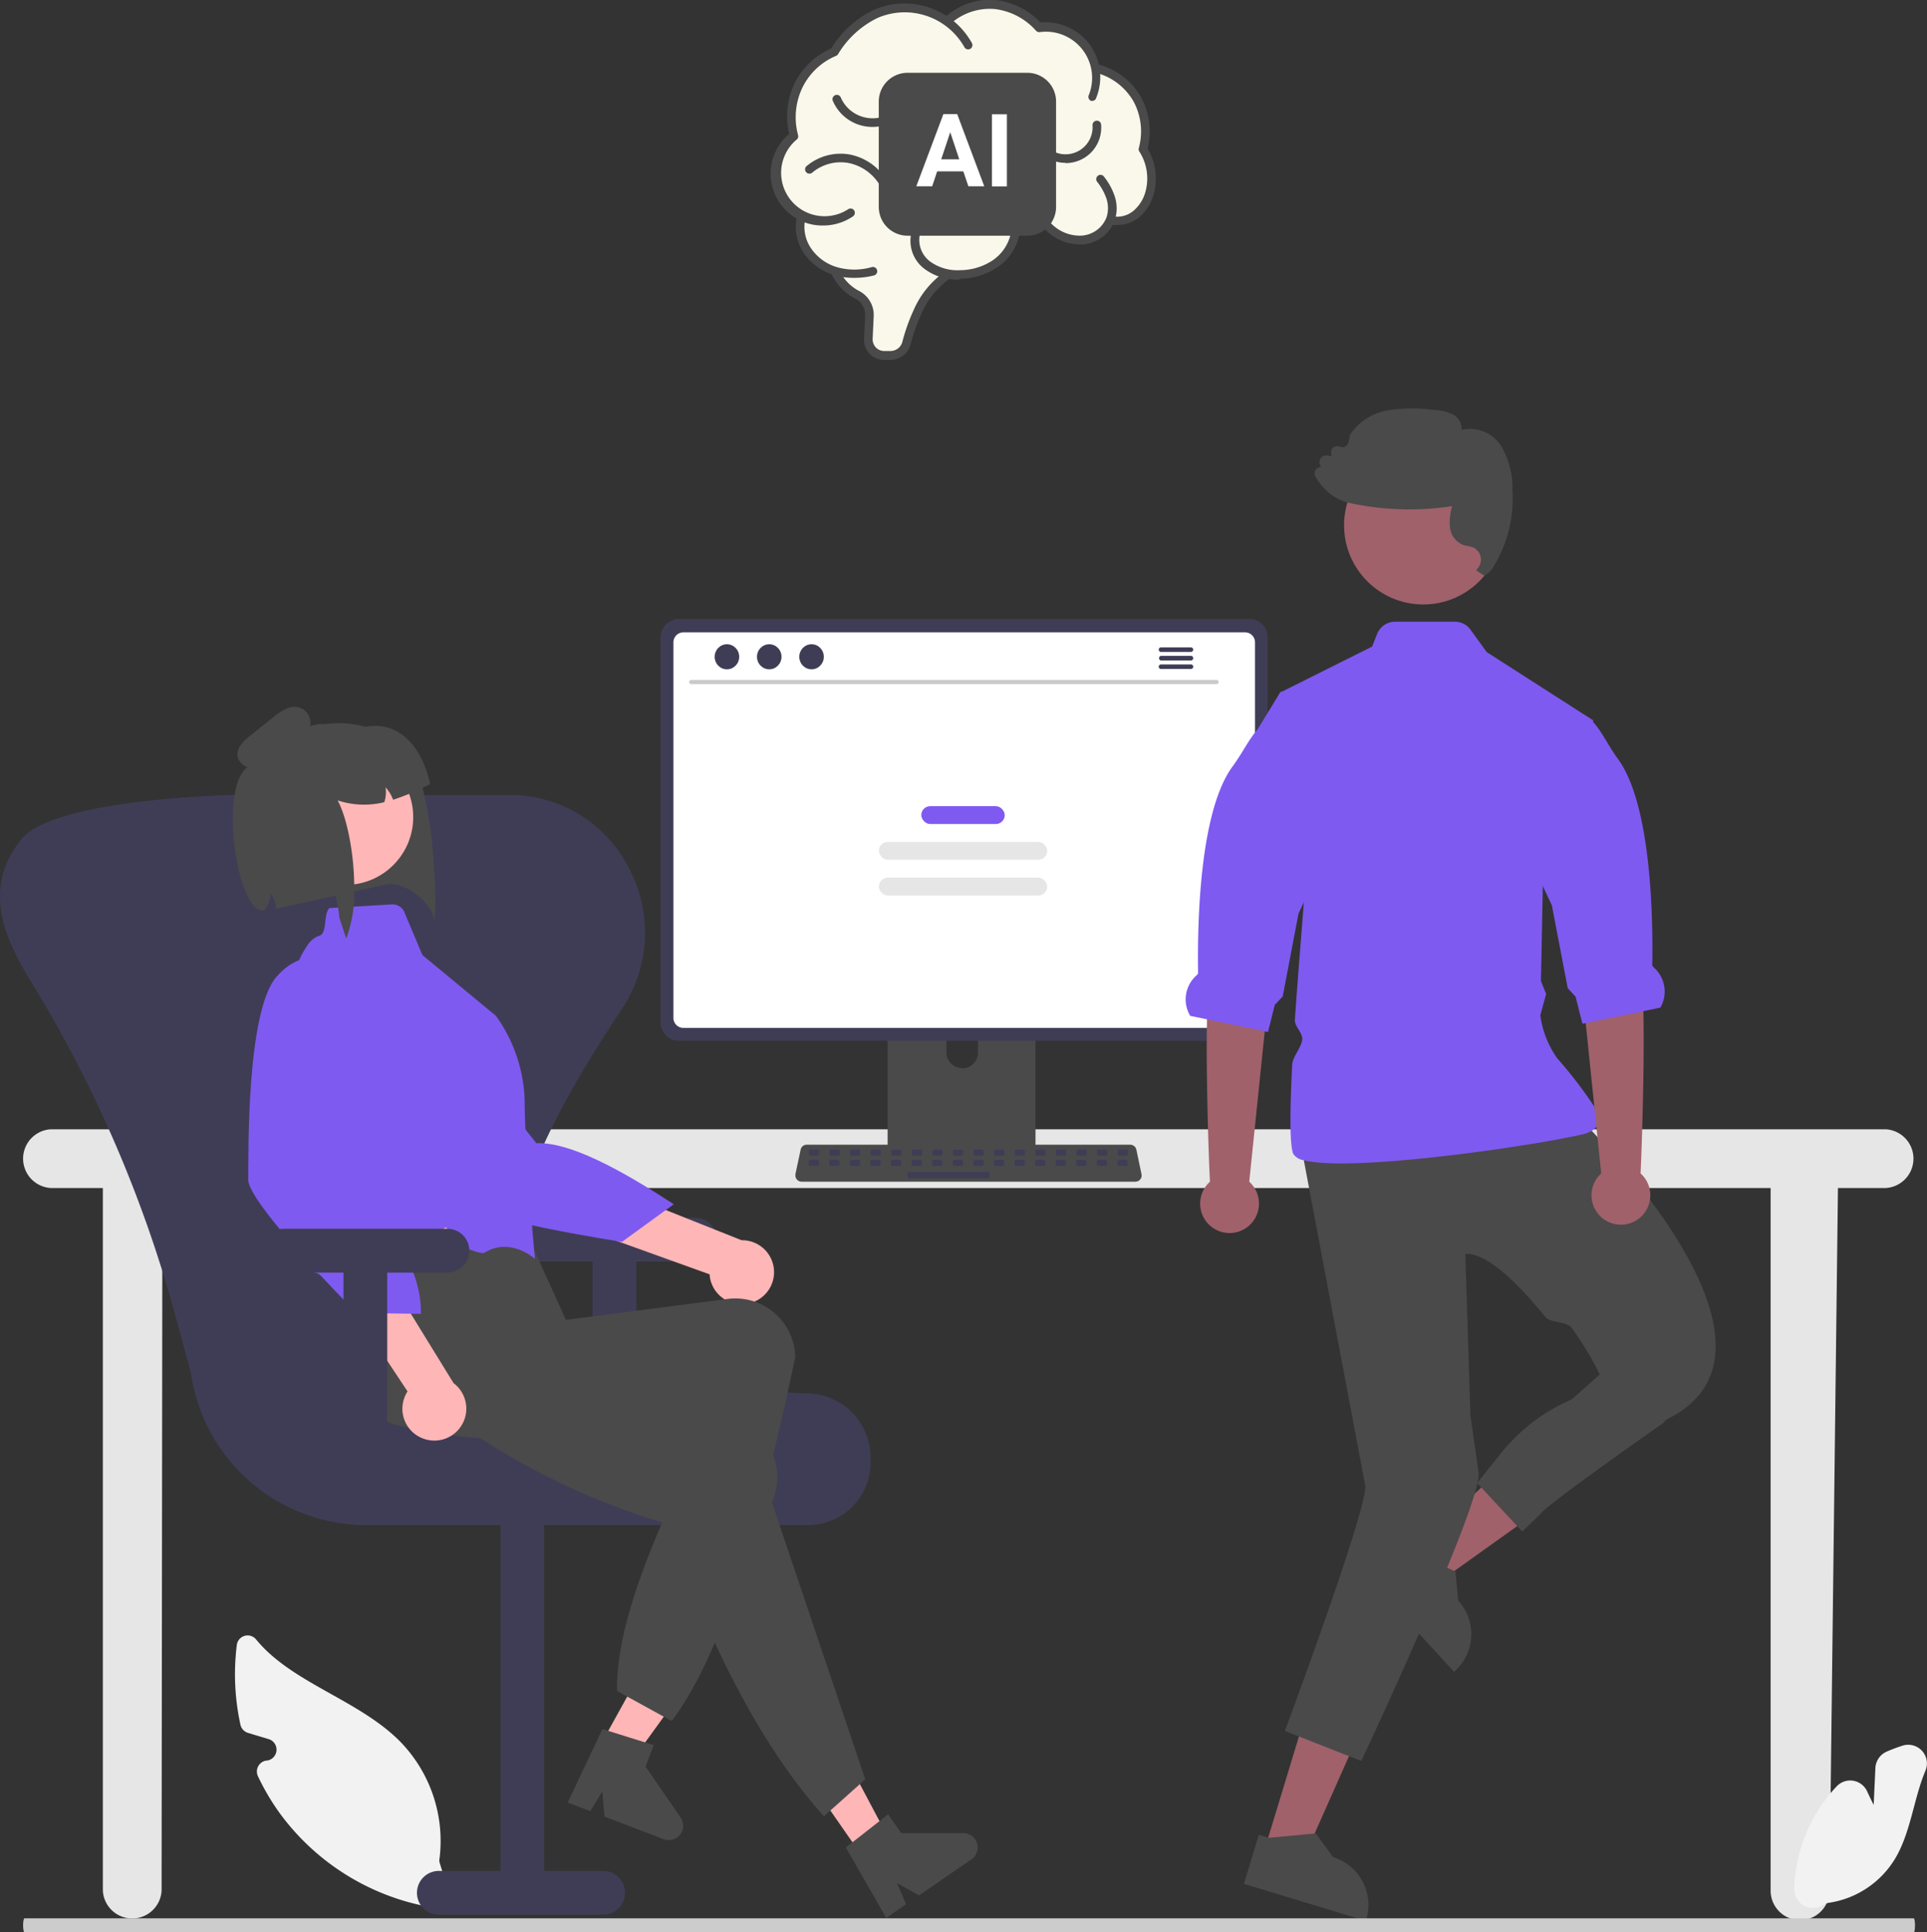 <svg xmlns="http://www.w3.org/2000/svg" viewBox="0 0 213.58 214.22"><rect x="0" y="0" width="213.58" height="214.22" fill="#333333" stroke="none"/><defs><style>.cls-1{fill:#e6e6e6;}.cls-2{fill:#f2f2f2;}.cls-3{fill:#4a4a4a;}.cls-4{fill:#3f3d56;}.cls-5{fill:#fff;}.cls-6{fill:#cacaca;}.cls-7{fill:#7f5af0;}.cls-8{fill:#ffb6b6;}.cls-9{fill:#a0616a;}.cls-10{fill:#ccc;}.cls-11{fill:#faf8eb;}</style></defs><title>resource1_1</title><g id="Capa_2" data-name="Capa 2"><g id="Capa_1-2" data-name="Capa 1"><path id="Path_2347-1527" data-name="Path 2347-1527" class="cls-1" d="M209,125.19H5.64a3.26,3.26,0,0,0,0,6.51H11.4v77.9a3.26,3.26,0,0,0,6.51,0L18,131.7H196.25v77.9a3.26,3.26,0,0,0,6.52,0l.94-77.9H209a3.26,3.26,0,0,0,0-6.51Z"/><path class="cls-2" d="M207.67,200.09l.19-4.1a2.09,2.09,0,0,1,1.28-1.82,18,18,0,0,1,1.73-.65,2.07,2.07,0,0,1,2.54,2.77c-1.32,3.12-1.64,7-3.46,9.91a10.35,10.35,0,0,1-7.18,4.73,2,2,0,0,0-.76.27h0a2.06,2.06,0,0,1-3.14-1.77,17.36,17.36,0,0,1,3.92-10.53c.27-.31.54-.62.83-.92a2.06,2.06,0,0,1,3.33.62C207.36,199.49,207.67,200.09,207.67,200.09Z"/><path class="cls-2" d="M29.79,192.8l-2.29-.69a1.23,1.23,0,0,1-.85-.91,26.14,26.14,0,0,1-.4-8.86,1.21,1.21,0,0,1,2.13-.6c4,4.9,11.51,6.71,16.09,11.45A15.79,15.79,0,0,1,48.72,206a1.06,1.06,0,0,0,0,.47l1.08,3.5a1.23,1.23,0,0,1-1.36,1.57A26.42,26.42,0,0,1,31,201a25.82,25.82,0,0,1-2.41-4.09,1.23,1.23,0,0,1,.94-1.74h.09A1.22,1.22,0,0,0,29.79,192.8Z"/><path class="cls-3" d="M114,105.12H99.17a.8.8,0,0,0-.79.79V129.3h16.39V105.91a.79.79,0,0,0-.79-.79Zm-7.35,13.29a1.75,1.75,0,0,1-1.75-1.75V114a1.75,1.75,0,1,1,3.49,0v2.69a1.74,1.74,0,0,1-1.74,1.75Z"/><path class="cls-4" d="M138.49,68.62H75.21a2.06,2.06,0,0,0-2,2v42.71a2.05,2.05,0,0,0,2,2.05h63.28a2,2,0,0,0,2-2.05V70.67A2,2,0,0,0,138.49,68.62Z"/><path class="cls-5" d="M138,70.1H75.74a1.11,1.11,0,0,0-1.1,1.1v41.65a1.1,1.1,0,0,0,1.1,1.1H138a1.1,1.1,0,0,0,1.1-1.1V71.2A1.11,1.11,0,0,0,138,70.1Z"/><path class="cls-4" d="M98.33,127.55v2.26a.44.44,0,0,0,.44.44h15.61a.44.44,0,0,0,.44-.44v-2.26Z"/><path class="cls-3" d="M125.84,131h-37a.69.69,0,0,1-.68-.69s0-.09,0-.14l.58-2.72a.69.69,0,0,1,.67-.55h35.87a.7.7,0,0,1,.67.55l.57,2.72a.68.68,0,0,1-.53.81Z"/><rect class="cls-4" x="89.66" y="127.44" width="1.14" height="0.68" rx="0.15"/><rect class="cls-4" x="91.94" y="127.44" width="1.14" height="0.68" rx="0.15"/><rect class="cls-4" x="94.22" y="127.44" width="1.14" height="0.68" rx="0.15"/><rect class="cls-4" x="96.5" y="127.44" width="1.14" height="0.68" rx="0.15"/><rect class="cls-4" x="98.78" y="127.44" width="1.14" height="0.68" rx="0.15"/><rect class="cls-4" x="101.06" y="127.44" width="1.14" height="0.68" rx="0.15"/><rect class="cls-4" x="103.34" y="127.44" width="1.14" height="0.68" rx="0.15"/><rect class="cls-4" x="105.62" y="127.44" width="1.14" height="0.68" rx="0.15"/><rect class="cls-4" x="107.9" y="127.44" width="1.14" height="0.68" rx="0.15"/><rect class="cls-4" x="110.18" y="127.44" width="1.14" height="0.68" rx="0.15"/><rect class="cls-4" x="112.46" y="127.44" width="1.14" height="0.68" rx="0.15"/><rect class="cls-4" x="114.74" y="127.44" width="1.14" height="0.68" rx="0.15"/><rect class="cls-4" x="117.03" y="127.44" width="1.14" height="0.68" rx="0.15"/><rect class="cls-4" x="119.31" y="127.44" width="1.14" height="0.68" rx="0.15"/><rect class="cls-4" x="121.59" y="127.44" width="1.14" height="0.68" rx="0.15"/><rect class="cls-4" x="123.87" y="127.44" width="1.14" height="0.68" rx="0.15"/><rect class="cls-4" x="89.63" y="128.58" width="1.14" height="0.68" rx="0.15"/><rect class="cls-4" x="91.91" y="128.58" width="1.14" height="0.68" rx="0.15"/><rect class="cls-4" x="94.19" y="128.58" width="1.14" height="0.68" rx="0.15"/><rect class="cls-4" x="96.47" y="128.58" width="1.14" height="0.68" rx="0.15"/><rect class="cls-4" x="98.75" y="128.58" width="1.14" height="0.68" rx="0.15"/><rect class="cls-4" x="101.03" y="128.58" width="1.14" height="0.68" rx="0.15"/><rect class="cls-4" x="103.31" y="128.58" width="1.14" height="0.68" rx="0.15"/><rect class="cls-4" x="105.6" y="128.58" width="1.14" height="0.68" rx="0.15"/><rect class="cls-4" x="107.88" y="128.58" width="1.14" height="0.68" rx="0.15"/><rect class="cls-4" x="110.16" y="128.58" width="1.14" height="0.68" rx="0.15"/><rect class="cls-4" x="112.44" y="128.58" width="1.14" height="0.68" rx="0.15"/><rect class="cls-4" x="114.72" y="128.58" width="1.14" height="0.68" rx="0.15"/><rect class="cls-4" x="117" y="128.58" width="1.14" height="0.68" rx="0.15"/><rect class="cls-4" x="119.28" y="128.58" width="1.14" height="0.68" rx="0.15"/><rect class="cls-4" x="121.56" y="128.58" width="1.14" height="0.68" rx="0.15"/><rect class="cls-4" x="123.84" y="128.58" width="1.14" height="0.68" rx="0.15"/><rect class="cls-4" x="100.58" y="129.94" width="9.12" height="0.68" rx="0.15"/><path class="cls-6" d="M134.84,75.84H76.61a.23.23,0,0,1-.23-.23.24.24,0,0,1,.23-.23h58.23a.23.23,0,0,1,0,.46Z"/><ellipse class="cls-4" cx="80.57" cy="72.81" rx="1.36" ry="1.39"/><ellipse class="cls-4" cx="85.26" cy="72.81" rx="1.36" ry="1.39"/><ellipse class="cls-4" cx="89.95" cy="72.81" rx="1.36" ry="1.39"/><path class="cls-4" d="M132,71.77h-3.33a.24.24,0,0,0-.24.25.25.25,0,0,0,.24.25H132a.26.26,0,0,0,.25-.26A.25.25,0,0,0,132,71.77Z"/><path class="cls-4" d="M132,72.71h-3.33a.26.26,0,0,0,0,.51H132a.26.26,0,0,0,.25-.26A.25.25,0,0,0,132,72.71Z"/><path class="cls-4" d="M132,73.66h-3.33a.25.25,0,0,0-.24.26.24.24,0,0,0,.24.24H132a.25.25,0,0,0,.25-.25A.25.25,0,0,0,132,73.66Z"/><rect class="cls-7" x="102.11" y="89.37" width="9.25" height="1.98" rx="0.99"/><rect class="cls-1" x="97.41" y="93.33" width="18.66" height="1.98" rx="0.99"/><rect class="cls-1" x="97.41" y="97.29" width="18.66" height="1.98" rx="0.99"/><path class="cls-4" d="M77.18,135H59a2.43,2.43,0,1,0,0,4.85h6.67v18.8h4.85v-18.8h6.67a2.43,2.43,0,0,0,0-4.85Z"/><path class="cls-4" d="M89.18,169.07H40.53A19.65,19.65,0,0,1,21.16,152.2l-1.72-6.33A142.25,142.25,0,0,0,3.31,108.61C.06,103.32-1.62,98.2,2.19,93.27l.09-.13c3.06-4,18.26-4.84,23.22-5H56.94a14.8,14.8,0,0,1,12.8,8.16,15.24,15.24,0,0,1-.86,15.62c-10.63,16-13.89,26-10.56,32.46,3.23,6.27,13.11,9.48,31.1,10.09a7.1,7.1,0,0,1,7.06,7.36,6.92,6.92,0,0,1-6.83,7.23Z"/><path class="cls-4" d="M48.8,212.26H67a2.43,2.43,0,0,0,0-4.85H60.32V166.49H55.47v40.92H48.8a2.43,2.43,0,1,0,0,4.85Z"/><path class="cls-3" d="M47.35,89.65,47.73,92c.18,1.13.83,9.06.35,10,0-1.77-3.34-4.55-5.47-3.91l-3.35.74-2.08.46-1.69.37-4.91,1.08a1.1,1.1,0,0,1,0-.18,1.55,1.55,0,0,1,0-.21A4.09,4.09,0,0,0,30,99a3.25,3.25,0,0,1-.46,1.54.05.05,0,0,0,0,0c-.09.14-.19.27-.29.4h0s-1-16.09-.91-16.24l.24-.31.24-.3,0,0q.36-.42.75-.81l.24-.22a11.12,11.12,0,0,1,4.3-2.48l.56-.16.57-.13.06,0,.29,0,.34,0a11.36,11.36,0,0,1,4.46.25h0A11.54,11.54,0,0,1,43.84,82c1.81,1.2,2.52,3.16,3,5.35C47,88.07,47.18,88.86,47.35,89.65Z"/><polygon class="cls-8" points="65.26 195.77 68.39 197.47 76.69 186 72.06 183.49 65.26 195.77"/><path class="cls-3" d="M66.77,191.68l5.69,1.78-.91,2.38,3.9,5.66a1.6,1.6,0,0,1-1.87,2.4L67,201.38l-.24-2.79-1.34,2.19-2.5-.95Z"/><path class="cls-8" d="M83,144.47a3.53,3.53,0,0,1-4.26-2.59,4.08,4.08,0,0,1-.09-.61l-26.72-9.62,4.9-4.26,25.37,10.1a3.54,3.54,0,0,1,.8,7Z"/><path class="cls-7" d="M44.47,107.83s-4.5.1-4.9,5.24S49,130.92,50.51,133s18.43,4.67,18.43,4.67l5.74-4.17c-6-3.91-11.55-6.91-15.24-6.77Z"/><path class="cls-8" d="M39,130.51l1.1,4.71s0,4.35.78,5.15,17.57-.8,17.57-.8a59.67,59.67,0,0,1-1.76-12.31Z"/><path class="cls-3" d="M74.45,190.79l-6.06-3.33c-.12-7.89,4.63-18.57,10.26-29.75-12.59,2.16-24.47,2.86-34.74.24a6.65,6.65,0,0,1-4.75-8c0-.17.09-.33.14-.5,1.23-3.75-1.53-6.1,1-10.22,6.67-2.28,13-2.92,18.8-.91l3.62,8,18-2.33a6.65,6.65,0,0,1,7.38,5.8v.05a5.87,5.87,0,0,1,.05.59C84.51,167.48,80.43,182.83,74.45,190.79Z"/><circle class="cls-8" cx="38.28" cy="90.58" r="7.52"/><path class="cls-7" d="M36.51,100.67l6.93-.41a1.42,1.42,0,0,1,1.38.87l2,4.75,8.14,6.73A16.89,16.89,0,0,1,58.15,122c0,5.3,1.14,17.56,1.14,17.56s-2.67-2.46-5.57-.7c-.49.3-2.57-.89-3.08-.58-.26.15-1-2.35-1.25-2.2-4,2.38-8.18,4.7-8.57,4.29-.76-.8-1.69-4.88-1.69-4.88l-6.34-23.31A8.62,8.62,0,0,1,34,104.92a2.64,2.64,0,0,1,1.34-1.17C36.32,103.55,35.81,101.37,36.51,100.67Z"/><polygon class="cls-8" points="95.46 205.64 98.39 203.6 91.76 191.1 87.44 194.1 95.46 205.64"/><path class="cls-3" d="M95.9,197.25l-4.58,4.1c-7.29-8.13-12.8-19.52-17.47-32.45a78.2,78.2,0,0,1-29.52-16.23c-2.74-2.31-4.79-5.28-2.46-8.1.11-.13.23-.26.35-.38C45,141.36,52,141.9,56,139.31l9.14,9.76-.58,2.61,17.15,5.81a6.62,6.62,0,0,1,4.06,8.45V166c-.07.18-.14.36-.22.54Z"/><path class="cls-3" d="M93.75,204.81l4.69-3.68,1.45,2.09,6.88,0a1.59,1.59,0,0,1,1.59,1.59,1.57,1.57,0,0,1-.68,1.31l-5.82,4-2.44-1.37,1,2.34-2.19,1.53Z"/><path class="cls-8" d="M46.74,159.41a3.51,3.51,0,0,1-1.86-4.61,2.89,2.89,0,0,1,.29-.55L29.48,130.57l6.48-.49,14.31,23.25a3.54,3.54,0,0,1-3.53,6.08Z"/><path class="cls-7" d="M37.72,107s-3.67-2.61-7.06,1.27-3.11,19.95-3.14,22.54c0,.81,1.16,2.56,2.78,4.58.72.91,1.53,1.87,2.37,2.83.48.55.07,1.7.55,2.24s1.87.45,2.33.95c2.18,2.36,4,4.15,4,4.15l7.1.09c.08-5.28-3.53-10-8.17-14.54Z"/><path class="cls-3" d="M47.67,86.92l-.81.4a25.48,25.48,0,0,1-3.29,1.34,4.16,4.16,0,0,0-.84-1.38,3.43,3.43,0,0,1-.14,1.65,9.37,9.37,0,0,1-5.17-.2c1.09,2,1.9,6.27,1.84,10.07a14,14,0,0,1-.89,5.24l-.76-2.32a13.78,13.78,0,0,0-.43-2.46c-.51-2.25-1-.75-1.69.37l-4.91,1.08a1.1,1.1,0,0,1,0-.18,1.55,1.55,0,0,1,0-.21A4.09,4.09,0,0,0,30,99a3.25,3.25,0,0,1-.46,1.54.05.05,0,0,0,0,0c-.09.14-.19.27-.29.4h0c-3.18.43-5.4-15.93-.91-16.24.13,0,.16-.2.24-.31l.24-.3,0,0q.36-.42.75-.81l.24-.22a11.25,11.25,0,0,1,4.3-2.48l.56-.16.57-.13.06,0,.29,0,.34,0a2.85,2.85,0,0,1,1.07.94l3.14-.64.25,0h0C44.34,79.8,46.86,83,47.67,86.92Z"/><path class="cls-3" d="M30.56,84a5.16,5.16,0,0,1-2.2,1.11,1.78,1.78,0,0,1-2-1.08c-.28-1,.6-1.86,1.39-2.49l2.51-2a6.27,6.27,0,0,1,1.54-1,2,2,0,0,1,1.77.06,1.9,1.9,0,0,1,.84,1.66,3.61,3.61,0,0,1-.62,1.82,6.36,6.36,0,0,1-4.15,2.82"/><path class="cls-4" d="M49.59,136.22H31.4a2.43,2.43,0,0,0,0,4.86h6.67v18.79h4.85V141.08h6.67a2.43,2.43,0,0,0,0-4.86Z"/><polygon class="cls-9" points="155.49 172.88 158.46 176.11 172.31 166.22 167.94 161.46 155.49 172.88"/><path class="cls-3" d="M161.62,177.45h0l-.3-3.22-.13-.06-.8-.38L156.63,172l-.08-.09-.76-.82-4.18,3.84,5.67,6.17,3.88,4.23.13-.12a5.49,5.49,0,0,0,.34-7.76Z"/><polygon class="cls-9" points="140.15 205.07 144.34 206.34 151.25 190.78 145.06 188.91 140.15 205.07"/><path class="cls-3" d="M151,208.55a5.43,5.43,0,0,0-3.25-2.67l-1.9-2.62h-.15l-5,.47-.11,0-1.07-.32-1.65,5.43,13.51,4.1.06-.17A5.51,5.51,0,0,0,151,208.55Z"/><path id="b2eb929e-713e-4b71-a146-193a455bcc79-3011" class="cls-3" d="M174.71,123.62s26.75,25.83,9.84,33.82h-5.23a34.61,34.61,0,0,0-5.17-10.29c-.49-.64-2.34-.51-2.86-1.14-3.13-3.85-6.53-7.15-8.88-7l.56,17.85.91,6.36c.48,3.3-13,32-13,32l-8.47-3.33s8.82-23.67,8.93-27.08l-7.08-37.51Z"/><path class="cls-7" d="M176.94,124.89a1.66,1.66,0,0,1-.52.47,3.56,3.56,0,0,1-1.1.41c-6,1.37-25.7,4.2-30.81,2.85a1.7,1.7,0,0,1-1.17-.7c-.42-1-.37-5-.12-9.89.05-.92,1.06-1.91,1.12-2.86,0-.72-.87-1.4-.82-2.13.34-4.94.77-10,1-13.16.19-2,.31-3.32.31-3.32L141.77,77l.15-.24.16-.08,10-5,.55-1.39a2.15,2.15,0,0,1,2-1.37l6.6,0a2.17,2.17,0,0,1,1.76.89l1.79,2.48,11.82,7.58-.05.14L171,96.86l0,1.32h0l-.21,10.58.58,1.43-.65,2.36a10.7,10.7,0,0,0,1.89,4.79,48.33,48.33,0,0,1,4.11,5.36h0C177.17,123.57,177.33,124.32,176.94,124.89Z"/><path id="e9cec503-1de8-4692-84d1-4d2e854ea0bd-3012" class="cls-3" d="M185.83,155.91l-1.43,1.8s-13.15,9.21-13.6,10.07l-2.08,2-5-5.37,2.62-3.28a20.36,20.36,0,0,1,7.87-6h0l4-3.56Z"/><path class="cls-9" d="M177.47,130.08l-2.39-23.18-.63-9.54,6.7-1.21s-.26,6.82.61,10.67.12,22.75.07,23.26a3.26,3.26,0,1,1-4.61.26l.25-.26Z"/><path class="cls-7" d="M184,111.71l-8.61,1.78-.76-3-.87-.94L172,100.36,169.49,95l.66-18.42L176.54,80h0c1,1.06,1.65,2.58,2.77,4.11,3.53,4.8,3.93,16.47,3.82,22.87,0,.1.1.21.23.33a3.55,3.55,0,0,1,.64,4.44Z"/><path class="cls-9" d="M138.46,131l2.39-23.18.64-9.54-6.71-1.21s.27,6.82-.61,10.67-.12,22.75-.06,23.26a3.26,3.26,0,1,0,4.6.26,3.07,3.07,0,0,0-.25-.26Z"/><path class="cls-7" d="M146.44,95.89l-1.87,4-.65,1.39-1.75,9.19-.88.93-.75,3-.36-.07-6.4-1.33-1.86-.38a3.55,3.55,0,0,1,.64-4.44c.13-.11.24-.23.23-.33-.1-6.4.29-18.07,3.82-22.88,1.12-1.52,1.79-3,2.77-4.1h0l2.38-3.9.15-.24.16-.08Z"/><circle id="e944ea38-edcc-43c9-bf24-dbaf21228ba4" class="cls-9" cx="157.75" cy="58.23" r="8.78"/><path class="cls-3" d="M167.63,54.38a9.16,9.16,0,0,0-1.25-4.94A4.11,4.11,0,0,0,162,47.65a1.81,1.81,0,0,0-.9-1.67,4.7,4.7,0,0,0-2-.51,18.13,18.13,0,0,0-5.15,0,6.28,6.28,0,0,0-4.31,2.71v0l-.17.81a.81.81,0,0,1-.38.52.76.76,0,0,1-.64,0,.69.69,0,0,0-.89.41.57.57,0,0,0,0,.34l0,.32-.48-.09a.7.7,0,0,0-.81.55.81.81,0,0,0,0,.38l.14.37a.7.7,0,0,0-.53.23.67.67,0,0,0-.09.79A6.27,6.27,0,0,0,148,55.13a5.24,5.24,0,0,0,1.33.57l.3.07a31.22,31.22,0,0,0,11.32.34,6.33,6.33,0,0,0-.25,2.29,2.38,2.38,0,0,0,1.44,2,3.16,3.16,0,0,0,.53.13,4.7,4.7,0,0,1,.51.12,1.48,1.48,0,0,1,.87,1.9,1.54,1.54,0,0,1-.44.63,4.8,4.8,0,0,0,.89.62,2,2,0,0,0,.93-.83A14.31,14.31,0,0,0,167.63,54.38Z"/><path id="Path_2393-1571" data-name="Path 2393-1571" class="cls-10" d="M212.11,214.22H2.71c-.08,0-.15-.35-.15-.78s.07-.78.15-.78h209.4c.08,0,.14.35.14.78S212.19,214.22,212.11,214.22Z"/><path class="cls-11" d="M88.88,23.88a5.07,5.07,0,0,1-3-4,5.14,5.14,0,0,1,2-4.62,8.6,8.6,0,0,1,4.35-9.51,15,15,0,0,1,5.5-4.48,6.89,6.89,0,0,1,6.81.61l.35.36c-.14-.14-.42.06-.34.24a7.85,7.85,0,0,1,11.06.9L115.09,3a6.49,6.49,0,0,1,6.69,5.79l-.33-1.33a7.31,7.31,0,0,1,5.29,9.05,5.53,5.53,0,0,1-1,7.29,2.12,2.12,0,0,1-2.55.36A4.81,4.81,0,0,1,117.39,26a3,3,0,0,1-1.27-1.2,6.18,6.18,0,0,1-3.94.84.62.62,0,0,0,.53.2,3.56,3.56,0,0,1-2.24,3.29l-1.43.56-.21.07-1.21.34-.25.07-1.5.33-1,0A25.39,25.39,0,0,0,101,36.2a9.17,9.17,0,0,1-1.22,2.42,2.11,2.11,0,0,1-2.41.72,2.54,2.54,0,0,1-1-2.49A7.08,7.08,0,0,0,96.31,34s0-.1,0-.2a7.65,7.65,0,0,0-2.88-2.54l-.19-.85a1.71,1.71,0,0,0-.65-.6l1,.15a5.53,5.53,0,0,1-3-1.17,1.7,1.7,0,0,1-1.28-.94,4.3,4.3,0,0,1-.41-1.59A7.75,7.75,0,0,1,88.88,23.88Z"/><path class="cls-3" d="M98.21,10c-.21,3.8-.43,7.6-.37,11.41,0,1.31.15,2.79,1.16,3.63a4.81,4.81,0,0,0,3.26.7l11.37-.35a3.18,3.18,0,0,0,2.09-.56,3.2,3.2,0,0,0,.67-2.51l-.23-11a2.71,2.71,0,0,0-.57-2,2.74,2.74,0,0,0-1.83-.51L102,8.37a5.84,5.84,0,0,0-2,.17A3.83,3.83,0,0,0,98.21,10Z"/><path class="cls-5" d="M106.77,19h-2.9l-.55,1.65h-1.76l3-8h1.53l3,8h-1.76Zm-2.45-1.34h2l-1-3Z"/><path class="cls-5" d="M111.6,20.67h-1.66v-8h1.66Z"/><path class="cls-3" d="M113.86,26.13H100.59a3.19,3.19,0,0,1-3.19-3.19V11.26a3.19,3.19,0,0,1,3.19-3.19h13.27a3.19,3.19,0,0,1,3.19,3.19V22.94A3.19,3.19,0,0,1,113.86,26.13ZM100.59,9a2.24,2.24,0,0,0-2.24,2.24V22.94a2.25,2.25,0,0,0,2.24,2.24h13.27a2.25,2.25,0,0,0,2.24-2.24V11.26A2.24,2.24,0,0,0,113.86,9Z"/><path class="cls-3" d="M118.09,18.05a3.88,3.88,0,0,1-1.47-.28.48.48,0,0,1-.26-.62.47.47,0,0,1,.62-.26,3,3,0,0,0,4.11-3,.48.48,0,0,1,.44-.51.46.46,0,0,1,.51.43,3.93,3.93,0,0,1-4,4.27Z"/><path class="cls-3" d="M96.68,14.07a4.76,4.76,0,0,1-4.36-2.86.48.48,0,1,1,.88-.38A3.81,3.81,0,0,0,95,12.71a3.87,3.87,0,0,0,2.57.31.47.47,0,0,1,.57.35.48.48,0,0,1-.35.58A5,5,0,0,1,96.68,14.07Z"/><path class="cls-3" d="M97.84,20.63a.47.47,0,0,1-.4-.22A5.24,5.24,0,0,0,94,18.06a4.9,4.9,0,0,0-4,1.1.48.48,0,0,1-.62-.73,5.86,5.86,0,0,1,4.76-1.31,6.17,6.17,0,0,1,4.08,2.78.47.47,0,0,1-.4.73Z"/><path class="cls-3" d="M91.15,25a5.65,5.65,0,0,1-2.32-.49,5.76,5.76,0,0,1-1.36-9.67,8.41,8.41,0,0,1,.66-5.73,8.26,8.26,0,0,1,4-3.74,11.17,11.17,0,0,1,4.69-4.26,8.54,8.54,0,0,1,10.9,3.66.47.47,0,1,1-.83.46A7.59,7.59,0,0,0,97.24,2a10.43,10.43,0,0,0-4.35,4,.45.45,0,0,1-.22.19A7.29,7.29,0,0,0,89,9.58,7.61,7.61,0,0,0,88.46,15a.46.46,0,0,1-.18.49A4.81,4.81,0,0,0,94,23.2a.48.48,0,0,1,.66.11.49.49,0,0,1-.11.67A5.87,5.87,0,0,1,91.15,25Z"/><path class="cls-3" d="M94.58,30.8a7.64,7.64,0,0,1-1.86-.23,6.27,6.27,0,0,1-3.5-2.33,5.19,5.19,0,0,1-.91-4.13.47.47,0,0,1,.56-.36.49.49,0,0,1,.37.57A4.23,4.23,0,0,0,90,27.68a5.28,5.28,0,0,0,3,2,7,7,0,0,0,3.66-.08.48.48,0,0,1,.26.92A8.74,8.74,0,0,1,94.58,30.8Z"/><path class="cls-3" d="M98.69,39.9h-.07l-.69,0a2.22,2.22,0,0,1-2.16-2.33L95.89,35a2,2,0,0,0-1.07-1.88,5.8,5.8,0,0,1-2.68-2.81.48.48,0,1,1,.88-.38,4.87,4.87,0,0,0,2.23,2.34A3,3,0,0,1,96.84,35l-.12,2.57a1.31,1.31,0,0,0,.34.93,1.28,1.28,0,0,0,.9.41l.69,0a1.36,1.36,0,0,0,1.36-1,21.07,21.07,0,0,1,1.31-3.66,10.09,10.09,0,0,1,3.45-4.16.47.47,0,0,1,.66.13.48.48,0,0,1-.14.66,9.21,9.21,0,0,0-3.11,3.78,20.68,20.68,0,0,0-1.25,3.5A2.33,2.33,0,0,1,98.69,39.9Z"/><path class="cls-3" d="M121.11,11.18a.58.58,0,0,1-.18,0,.48.48,0,0,1-.26-.62,5.12,5.12,0,0,0-5.43-7,.48.48,0,0,1-.41-.15A7.25,7.25,0,0,0,110.23,1a6.54,6.54,0,0,0-4.74,1.52.48.48,0,1,1-.62-.72A7.35,7.35,0,0,1,110.32,0a8.14,8.14,0,0,1,5,2.49,6.17,6.17,0,0,1,5.38,2.33,6.15,6.15,0,0,1,.81,6A.46.46,0,0,1,121.11,11.18Z"/><path class="cls-3" d="M123.84,24.94a3.27,3.27,0,0,1-.54,0,.48.48,0,0,1-.39-.55.47.47,0,0,1,.55-.39,2.8,2.8,0,0,0,2.19-.65,4.2,4.2,0,0,0,1.3-2.07,5.53,5.53,0,0,0-.67-4.48.46.46,0,0,1-.06-.38,7,7,0,0,0-.6-5.2,6.75,6.75,0,0,0-4.06-3.13.48.48,0,0,1-.34-.58.49.49,0,0,1,.58-.34,7.61,7.61,0,0,1,4.65,3.58,7.87,7.87,0,0,1,.74,5.71,6.44,6.44,0,0,1,.67,5.09,5.06,5.06,0,0,1-1.6,2.54A3.83,3.83,0,0,1,123.84,24.94Z"/><path class="cls-3" d="M119.6,27.09a5.41,5.41,0,0,1-3.83-1.72.47.47,0,1,1,.68-.66,4.4,4.4,0,0,0,3.41,1.41,3.17,3.17,0,0,0,2.79-2.05,3.39,3.39,0,0,0,0-2,6.24,6.24,0,0,0-1.05-1.92.48.48,0,0,1,.09-.67.47.47,0,0,1,.66.09,7.09,7.09,0,0,1,1.21,2.22,4.27,4.27,0,0,1,0,2.62,4.15,4.15,0,0,1-3.62,2.7Z"/><path class="cls-3" d="M106.26,31a6.07,6.07,0,0,1-3.75-1.16A3.89,3.89,0,0,1,101,25.85a.49.49,0,0,1,.59-.34.49.49,0,0,1,.34.58A3,3,0,0,0,103.1,29a5.19,5.19,0,0,0,3.36.95,6.56,6.56,0,0,0,3.58-1.1,4.83,4.83,0,0,0,2-3,.48.48,0,0,1,.56-.38.48.48,0,0,1,.38.56,5.79,5.79,0,0,1-2.42,3.59,7.51,7.51,0,0,1-4.1,1.28Z"/></g></g></svg>